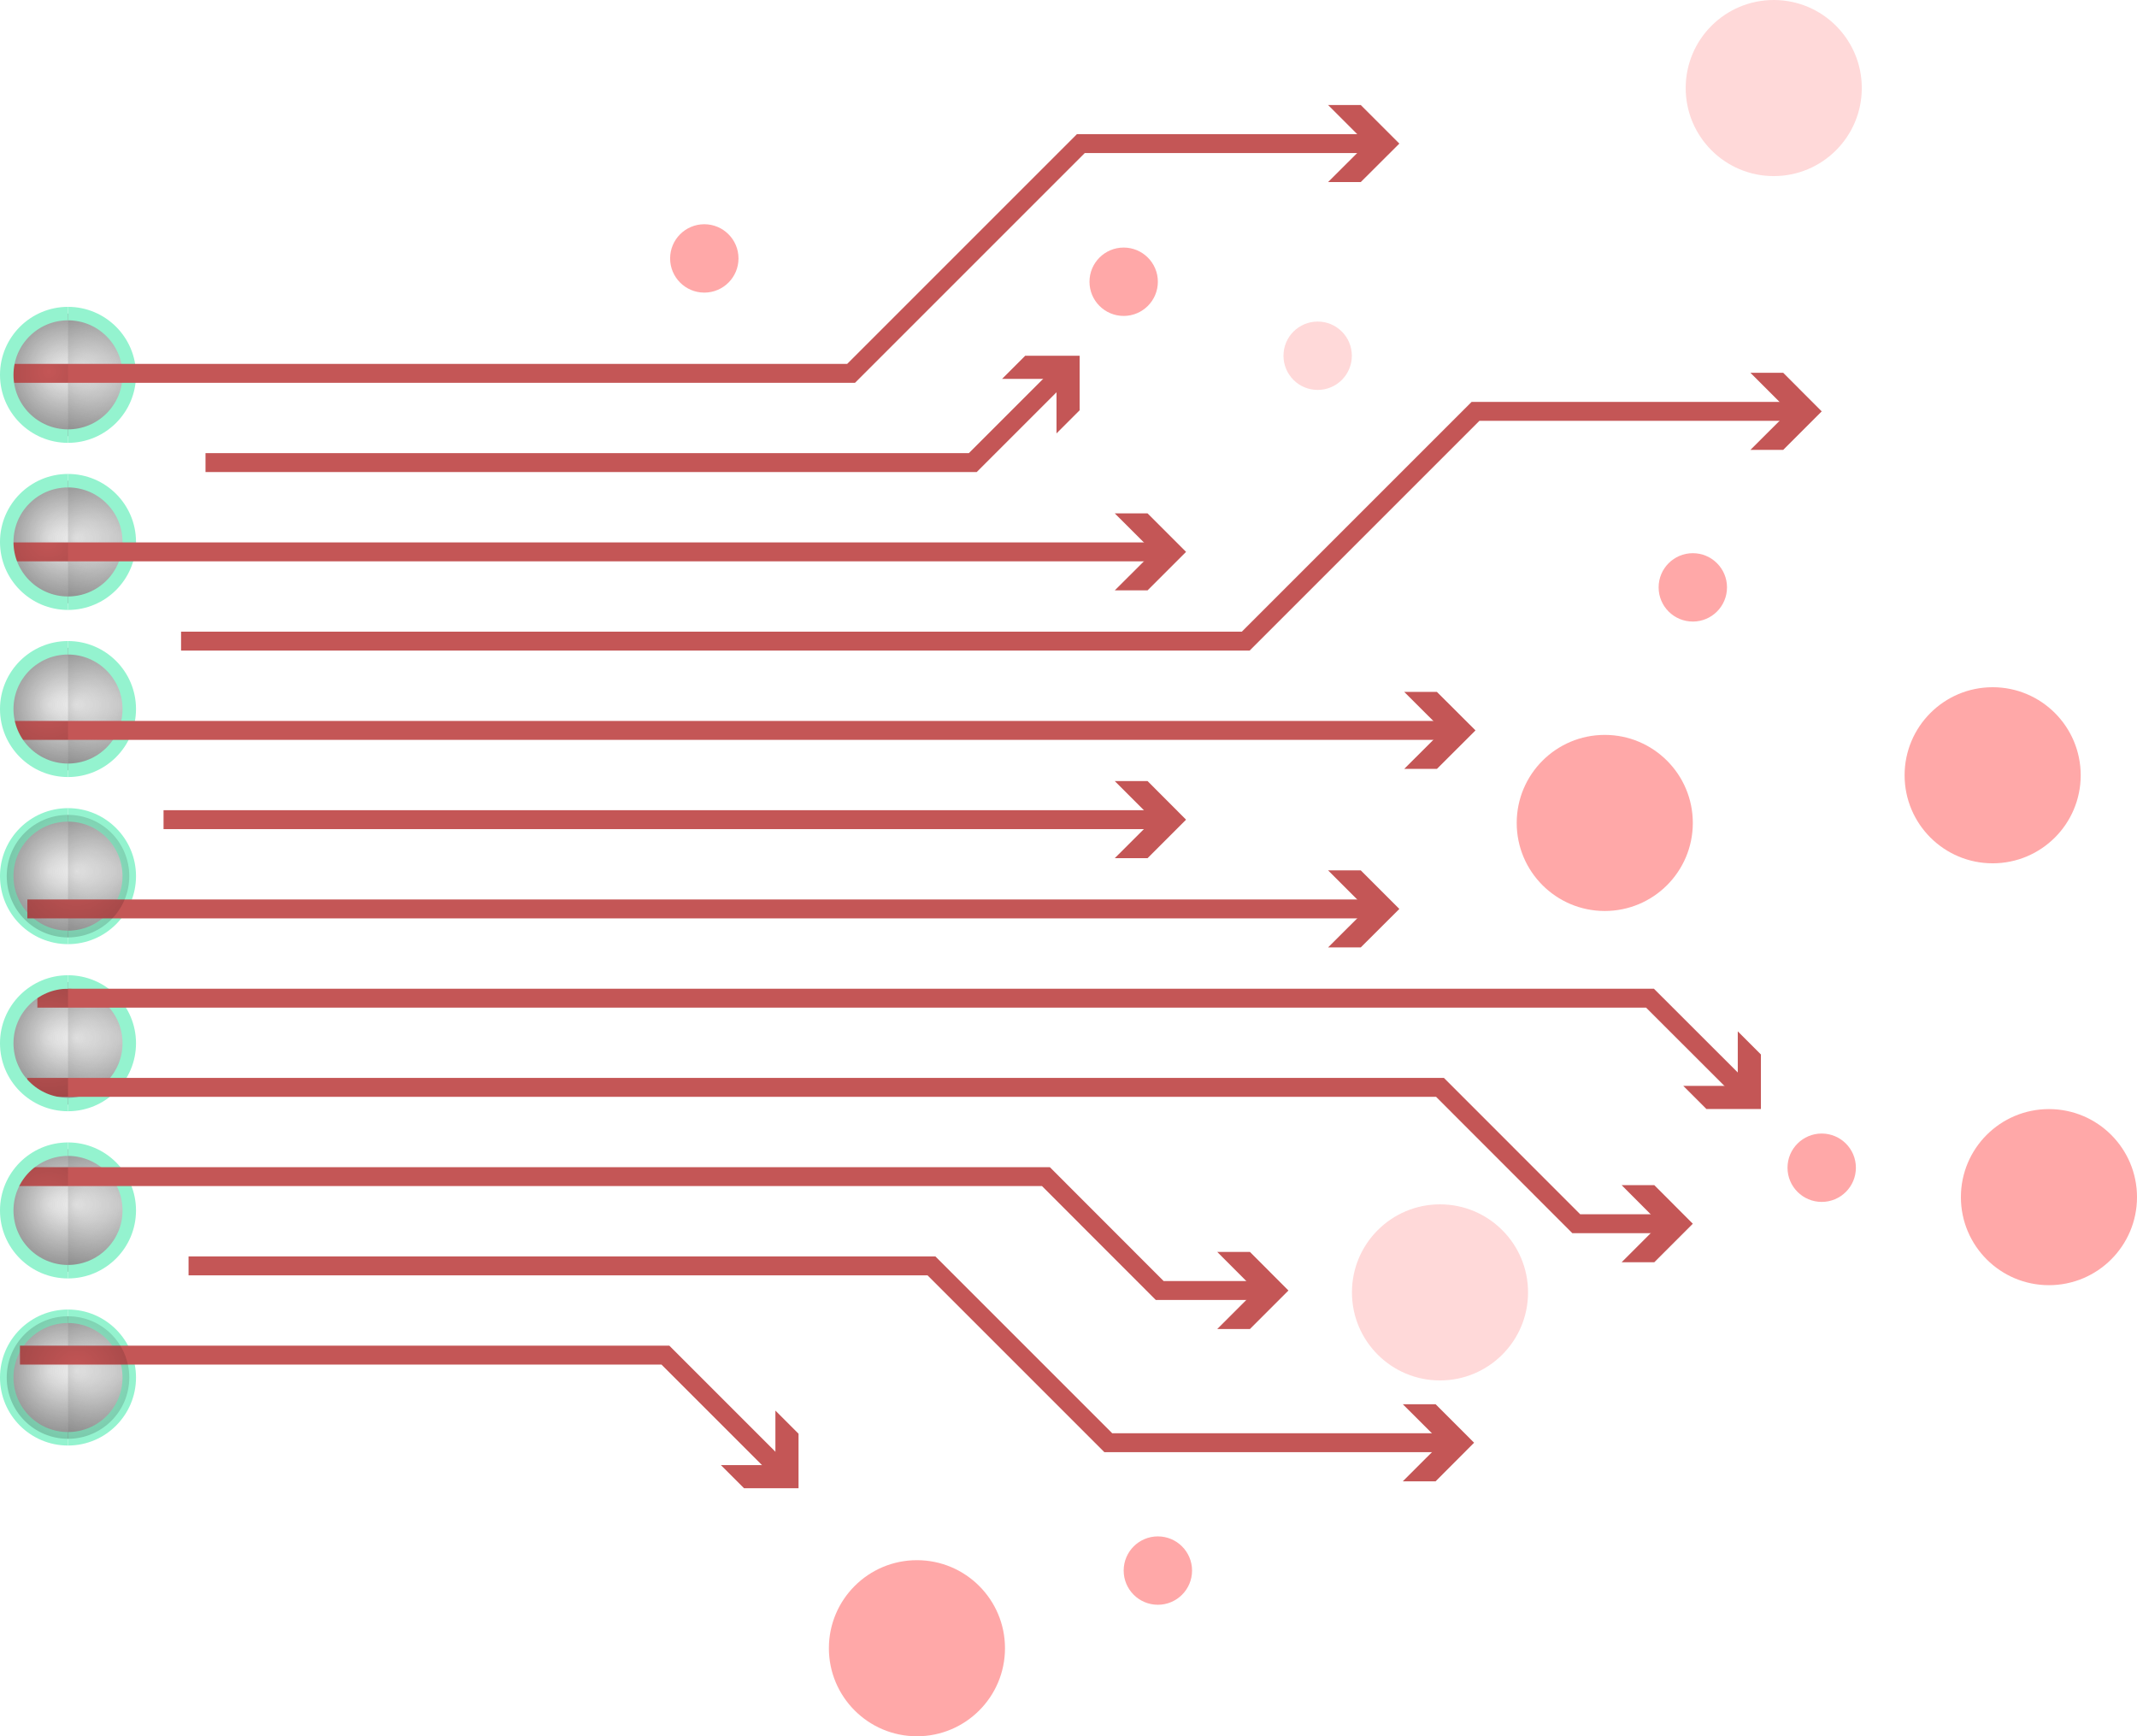 <?xml version="1.0" encoding="UTF-8"?>
<svg id="Layer_2" data-name="Layer 2" xmlns="http://www.w3.org/2000/svg" xmlns:xlink="http://www.w3.org/1999/xlink" viewBox="0 0 228.14 185.37">
  <defs>
    <style>
      .cls-1 {
        fill: url(#radial-gradient-7);
      }

      .cls-2 {
        fill: url(#radial-gradient-6);
      }

      .cls-3 {
        fill: url(#radial-gradient-5);
      }

      .cls-4 {
        fill: url(#radial-gradient-4);
      }

      .cls-5 {
        fill: url(#radial-gradient-9);
      }

      .cls-6 {
        fill: url(#radial-gradient-8);
      }

      .cls-7 {
        fill: url(#radial-gradient-3);
      }

      .cls-8 {
        fill: url(#radial-gradient-2);
      }

      .cls-9 {
        fill: none;
        stroke: #c45656;
        stroke-width: 2.02px;
      }

      .cls-9, .cls-10, .cls-11, .cls-12, .cls-13, .cls-14, .cls-15, .cls-16, .cls-17, .cls-18, .cls-19, .cls-20, .cls-21, .cls-22, .cls-23 {
        stroke-miterlimit: 10;
      }

      .cls-24 {
        fill: #c45656;
      }

      .cls-10 {
        fill: url(#radial-gradient-19);
      }

      .cls-10, .cls-11, .cls-12, .cls-13, .cls-14, .cls-15, .cls-16, .cls-17, .cls-18, .cls-19, .cls-20, .cls-21, .cls-22, .cls-23 {
        stroke: #94f3cf;
        stroke-width: 1.44px;
      }

      .cls-11 {
        fill: url(#radial-gradient-18);
      }

      .cls-12 {
        fill: url(#radial-gradient-15);
      }

      .cls-13 {
        fill: url(#radial-gradient-17);
      }

      .cls-14 {
        fill: url(#radial-gradient-12);
      }

      .cls-15 {
        fill: url(#radial-gradient-13);
      }

      .cls-16 {
        fill: url(#radial-gradient-14);
      }

      .cls-17 {
        fill: url(#radial-gradient-16);
      }

      .cls-18 {
        fill: url(#radial-gradient-24);
      }

      .cls-19 {
        fill: url(#radial-gradient-20);
      }

      .cls-20 {
        fill: url(#radial-gradient-26);
      }

      .cls-21 {
        fill: url(#radial-gradient-23);
      }

      .cls-22 {
        fill: url(#radial-gradient-27);
      }

      .cls-23 {
        fill: url(#radial-gradient-25);
      }

      .cls-25 {
        fill: url(#radial-gradient);
      }

      .cls-26 {
        fill: #ffa8a8;
      }

      .cls-27 {
        fill: #ffd9d9;
      }

      .cls-28 {
        fill: url(#radial-gradient-10);
      }

      .cls-29 {
        fill: url(#radial-gradient-11);
      }

      .cls-30 {
        fill: url(#radial-gradient-22);
      }

      .cls-31 {
        fill: url(#radial-gradient-21);
      }
    </style>
    <radialGradient id="radial-gradient" cx="1499.57" cy="47.78" fx="1499.57" fy="47.78" r="13.54" gradientTransform="translate(1402.78 -4.78) rotate(-180) scale(.93 -.93)" gradientUnits="userSpaceOnUse">
      <stop offset="0" stop-color="#000" stop-opacity="0"/>
      <stop offset="1" stop-color="#000" stop-opacity=".3"/>
    </radialGradient>
    <radialGradient id="radial-gradient-2" cy="66.91" fy="66.91" r="13.54" xlink:href="#radial-gradient"/>
    <radialGradient id="radial-gradient-3" cy="66.91" fy="66.91" r="13.54" xlink:href="#radial-gradient"/>
    <radialGradient id="radial-gradient-4" cy="86.03" fy="86.03" r="13.54" xlink:href="#radial-gradient"/>
    <radialGradient id="radial-gradient-5" cy="86.03" fy="86.03" r="13.54" xlink:href="#radial-gradient"/>
    <radialGradient id="radial-gradient-6" cy="105.16" fy="105.16" r="13.54" xlink:href="#radial-gradient"/>
    <radialGradient id="radial-gradient-7" cy="124.28" fy="124.28" r="13.54" xlink:href="#radial-gradient"/>
    <radialGradient id="radial-gradient-8" cy="124.28" fy="124.28" r="13.54" xlink:href="#radial-gradient"/>
    <radialGradient id="radial-gradient-9" cy="143.41" fy="143.41" r="13.54" xlink:href="#radial-gradient"/>
    <radialGradient id="radial-gradient-10" cy="143.41" fy="143.41" r="13.54" xlink:href="#radial-gradient"/>
    <radialGradient id="radial-gradient-11" cy="162.53" fy="162.53" r="13.54" xlink:href="#radial-gradient"/>
    <radialGradient id="radial-gradient-12" cx="165.31" cy="105.16" fx="165.31" fy="105.16" r="12.64" gradientTransform="translate(-148.51 -4.78) scale(.93)" xlink:href="#radial-gradient"/>
    <radialGradient id="radial-gradient-13" cx="165.31" cy="162.53" fx="165.31" fy="162.53" r="12.64" gradientTransform="translate(-148.51 -4.78) scale(.93)" xlink:href="#radial-gradient"/>
    <radialGradient id="radial-gradient-14" cx="1494.22" fx="1494.22" r="12.64" xlink:href="#radial-gradient"/>
    <radialGradient id="radial-gradient-15" cx="1494.22" cy="66.91" fx="1494.22" fy="66.91" r="12.64" xlink:href="#radial-gradient"/>
    <radialGradient id="radial-gradient-16" cx="1494.22" cy="86.03" fx="1494.22" fy="86.03" r="12.64" xlink:href="#radial-gradient"/>
    <radialGradient id="radial-gradient-17" cx="1494.22" cy="105.16" fx="1494.22" fy="105.16" r="12.64" xlink:href="#radial-gradient"/>
    <radialGradient id="radial-gradient-18" cx="1494.22" cy="124.28" fx="1494.22" fy="124.28" r="12.64" xlink:href="#radial-gradient"/>
    <radialGradient id="radial-gradient-19" cx="1494.22" cy="143.41" fx="1494.22" fy="143.41" r="12.64" xlink:href="#radial-gradient"/>
    <radialGradient id="radial-gradient-20" cx="1494.22" cy="162.53" fx="1494.22" fy="162.53" r="12.64" xlink:href="#radial-gradient"/>
    <radialGradient id="radial-gradient-21" cy="105.16" fy="105.16" r="13.54" xlink:href="#radial-gradient"/>
    <radialGradient id="radial-gradient-22" cy="162.53" fy="162.53" r="13.54" xlink:href="#radial-gradient"/>
    <radialGradient id="radial-gradient-23" cx="165.31" cy="47.78" fx="165.31" fy="47.78" r="12.64" gradientTransform="translate(-148.51 -4.78) scale(.93)" xlink:href="#radial-gradient"/>
    <radialGradient id="radial-gradient-24" cx="165.31" cy="66.91" fx="165.31" fy="66.91" r="12.64" gradientTransform="translate(-148.51 -4.78) scale(.93)" xlink:href="#radial-gradient"/>
    <radialGradient id="radial-gradient-25" cx="165.31" cy="86.03" fx="165.31" fy="86.03" r="12.64" gradientTransform="translate(-148.51 -4.78) scale(.93)" xlink:href="#radial-gradient"/>
    <radialGradient id="radial-gradient-26" cx="165.31" cy="124.28" fx="165.31" fy="124.28" r="12.64" gradientTransform="translate(-148.51 -4.78) scale(.93)" xlink:href="#radial-gradient"/>
    <radialGradient id="radial-gradient-27" cx="165.31" cy="143.41" fx="165.31" fy="143.41" r="12.64" gradientTransform="translate(-148.51 -4.78) scale(.93)" xlink:href="#radial-gradient"/>
  </defs>
  <g id="main">
    <g>
      <circle class="cls-27" cx="140.67" cy="37.98" r="3.65"/>
      <circle class="cls-26" cx="75.19" cy="27.59" r="3.65"/>
      <circle class="cls-26" cx="119.96" cy="30.08" r="3.65"/>
      <circle class="cls-26" cx="123.61" cy="167.68" r="3.65"/>
      <circle class="cls-26" cx="180.72" cy="62.71" r="3.65"/>
      <circle class="cls-26" cx="194.48" cy="124.67" r="3.65"/>
      <circle class="cls-27" cx="189.36" cy="9.4" r="9.4"/>
      <circle class="cls-26" cx="212.73" cy="82.77" r="9.4"/>
      <circle class="cls-26" cx="218.74" cy="127.81" r="9.4"/>
      <circle class="cls-26" cx="97.89" cy="175.97" r="9.4"/>
      <circle class="cls-26" cx="171.32" cy="87.86" r="9.4"/>
      <circle class="cls-27" cx="153.73" cy="137.98" r="9.4"/>
      <circle class="cls-25" cx="7.26" cy="40.02" r="6.54"/>
      <circle class="cls-25" cx="7.26" cy="40.02" r="6.54"/>
      <circle class="cls-8" cx="7.26" cy="57.86" r="6.54"/>
      <circle class="cls-7" cx="7.26" cy="57.86" r="6.54"/>
      <circle class="cls-4" cx="7.26" cy="75.7" r="6.54"/>
      <circle class="cls-3" cx="7.26" cy="75.7" r="6.54"/>
      <circle class="cls-2" cx="7.26" cy="93.54" r="6.54"/>
      <circle class="cls-1" cx="7.26" cy="111.39" r="6.54"/>
      <circle class="cls-6" cx="7.26" cy="111.39" r="6.54"/>
      <circle class="cls-5" cx="7.26" cy="129.23" r="6.54"/>
      <circle class="cls-28" cx="7.26" cy="129.23" r="6.54"/>
      <circle class="cls-29" cx="7.26" cy="147.07" r="6.54"/>
      <path class="cls-14" d="M7.26,100.08c-3.61,0-6.54-2.93-6.54-6.54,0-3.61,2.93-6.54,6.54-6.54"/>
      <path class="cls-15" d="M7.26,153.61c-3.61,0-6.54-2.93-6.54-6.54s2.93-6.54,6.54-6.54"/>
      <path class="cls-16" d="M7.26,46.56c3.61,0,6.54-2.93,6.54-6.54,0-3.61-2.93-6.54-6.54-6.54"/>
      <path class="cls-12" d="M7.26,64.4c3.61,0,6.54-2.93,6.54-6.54,0-3.61-2.93-6.54-6.54-6.54"/>
      <path class="cls-17" d="M7.26,82.24c3.61,0,6.54-2.93,6.54-6.54,0-3.61-2.93-6.54-6.54-6.54"/>
      <path class="cls-13" d="M7.26,100.08c3.61,0,6.54-2.93,6.54-6.54,0-3.61-2.93-6.54-6.54-6.54"/>
      <path class="cls-11" d="M7.26,117.92c3.61,0,6.54-2.93,6.54-6.54,0-3.61-2.93-6.54-6.54-6.54"/>
      <path class="cls-10" d="M7.26,135.77c3.61,0,6.54-2.93,6.54-6.54,0-3.61-2.93-6.54-6.54-6.54"/>
      <path class="cls-19" d="M7.26,153.61c3.61,0,6.54-2.93,6.54-6.54,0-3.61-2.93-6.54-6.54-6.54"/>
      <g>
        <line class="cls-9" x1="2.92" y1="97.04" x2="146.61" y2="97.04"/>
        <polygon class="cls-24" points="141.78 101.15 145.9 97.04 141.78 92.92 145.27 92.92 149.39 97.04 145.27 101.15 141.78 101.15"/>
      </g>
      <g>
        <polyline class="cls-9" points="3.99 106.57 176.15 106.57 186.03 116.44"/>
        <polygon class="cls-24" points="179.7 115.93 185.52 115.93 185.52 110.11 187.99 112.58 187.99 118.4 182.17 118.4 179.7 115.93"/>
      </g>
      <g>
        <polyline class="cls-9" points="2.13 144.68 71.04 144.68 83.29 156.93"/>
        <polygon class="cls-24" points="76.96 156.42 82.78 156.42 82.78 150.6 85.25 153.07 85.25 158.89 79.43 158.89 76.96 156.42"/>
      </g>
      <g>
        <polyline class="cls-9" points="20.13 135.15 99.44 135.15 118.32 154.03 154.6 154.03"/>
        <polygon class="cls-24" points="149.76 158.15 153.88 154.03 149.76 149.92 153.26 149.92 157.37 154.03 153.26 158.15 149.76 158.15"/>
      </g>
      <g>
        <polyline class="cls-9" points="19.33 68.45 132.99 68.45 157.52 43.92 191.71 43.92"/>
        <polygon class="cls-24" points="186.87 48.03 190.99 43.92 186.87 39.8 190.37 39.8 194.48 43.92 190.37 48.03 186.87 48.03"/>
      </g>
      <g>
        <line class="cls-9" x1="17.46" y1="87.51" x2="123.85" y2="87.51"/>
        <polygon class="cls-24" points="119.01 91.62 123.13 87.51 119.01 83.39 122.51 83.39 126.62 87.51 122.51 91.62 119.01 91.62"/>
      </g>
      <g>
        <line class="cls-9" x1="1.13" y1="77.98" x2="154.74" y2="77.98"/>
        <polygon class="cls-24" points="149.91 82.09 154.03 77.98 149.91 73.87 153.4 73.87 157.52 77.98 153.4 82.09 149.91 82.09"/>
      </g>
      <g>
        <polyline class="cls-9" points="21.94 49.39 103.85 49.39 113.3 39.94"/>
        <polygon class="cls-24" points="112.79 46.27 112.79 40.45 106.98 40.45 109.45 37.98 115.26 37.98 115.26 43.8 112.79 46.27"/>
      </g>
      <g>
        <line class="cls-9" x1=".72" y1="58.92" x2="123.85" y2="58.92"/>
        <polygon class="cls-24" points="119.01 63.03 123.13 58.92 119.01 54.81 122.51 54.81 126.62 58.92 122.51 63.03 119.01 63.03"/>
      </g>
      <g>
        <polyline class="cls-9" points=".72 39.86 90.86 39.86 115.39 15.33 146.61 15.33"/>
        <polygon class="cls-24" points="141.78 19.44 145.9 15.33 141.78 11.21 145.27 11.21 149.39 15.33 145.27 19.44 141.78 19.44"/>
      </g>
      <g>
        <polyline class="cls-9" points="1.86 125.62 111.66 125.62 123.81 137.78 134.78 137.78"/>
        <polygon class="cls-24" points="129.95 141.89 134.06 137.78 129.95 133.66 133.44 133.66 137.55 137.78 133.44 141.89 129.95 141.89"/>
      </g>
      <g>
        <polyline class="cls-9" points="2.92 116.09 153.73 116.09 168.28 130.65 177.95 130.65"/>
        <polygon class="cls-24" points="173.12 134.76 177.23 130.65 173.12 126.53 176.61 126.53 180.72 130.65 176.61 134.76 173.12 134.76"/>
      </g>
      <circle class="cls-31" cx="7.26" cy="93.54" r="6.54"/>
      <circle class="cls-30" cx="7.26" cy="147.07" r="6.54"/>
      <path class="cls-21" d="M7.26,46.56c-3.61,0-6.54-2.93-6.54-6.54s2.93-6.54,6.54-6.54"/>
      <path class="cls-18" d="M7.26,64.4c-3.61,0-6.54-2.93-6.54-6.54s2.93-6.54,6.54-6.54"/>
      <path class="cls-23" d="M7.26,82.24c-3.61,0-6.54-2.93-6.54-6.54s2.93-6.54,6.54-6.54"/>
      <path class="cls-20" d="M7.26,117.92c-3.61,0-6.54-2.93-6.54-6.54s2.93-6.54,6.54-6.54"/>
      <path class="cls-22" d="M7.26,135.77c-3.61,0-6.54-2.93-6.54-6.54s2.93-6.54,6.54-6.54"/>
    </g>
  </g>
</svg>